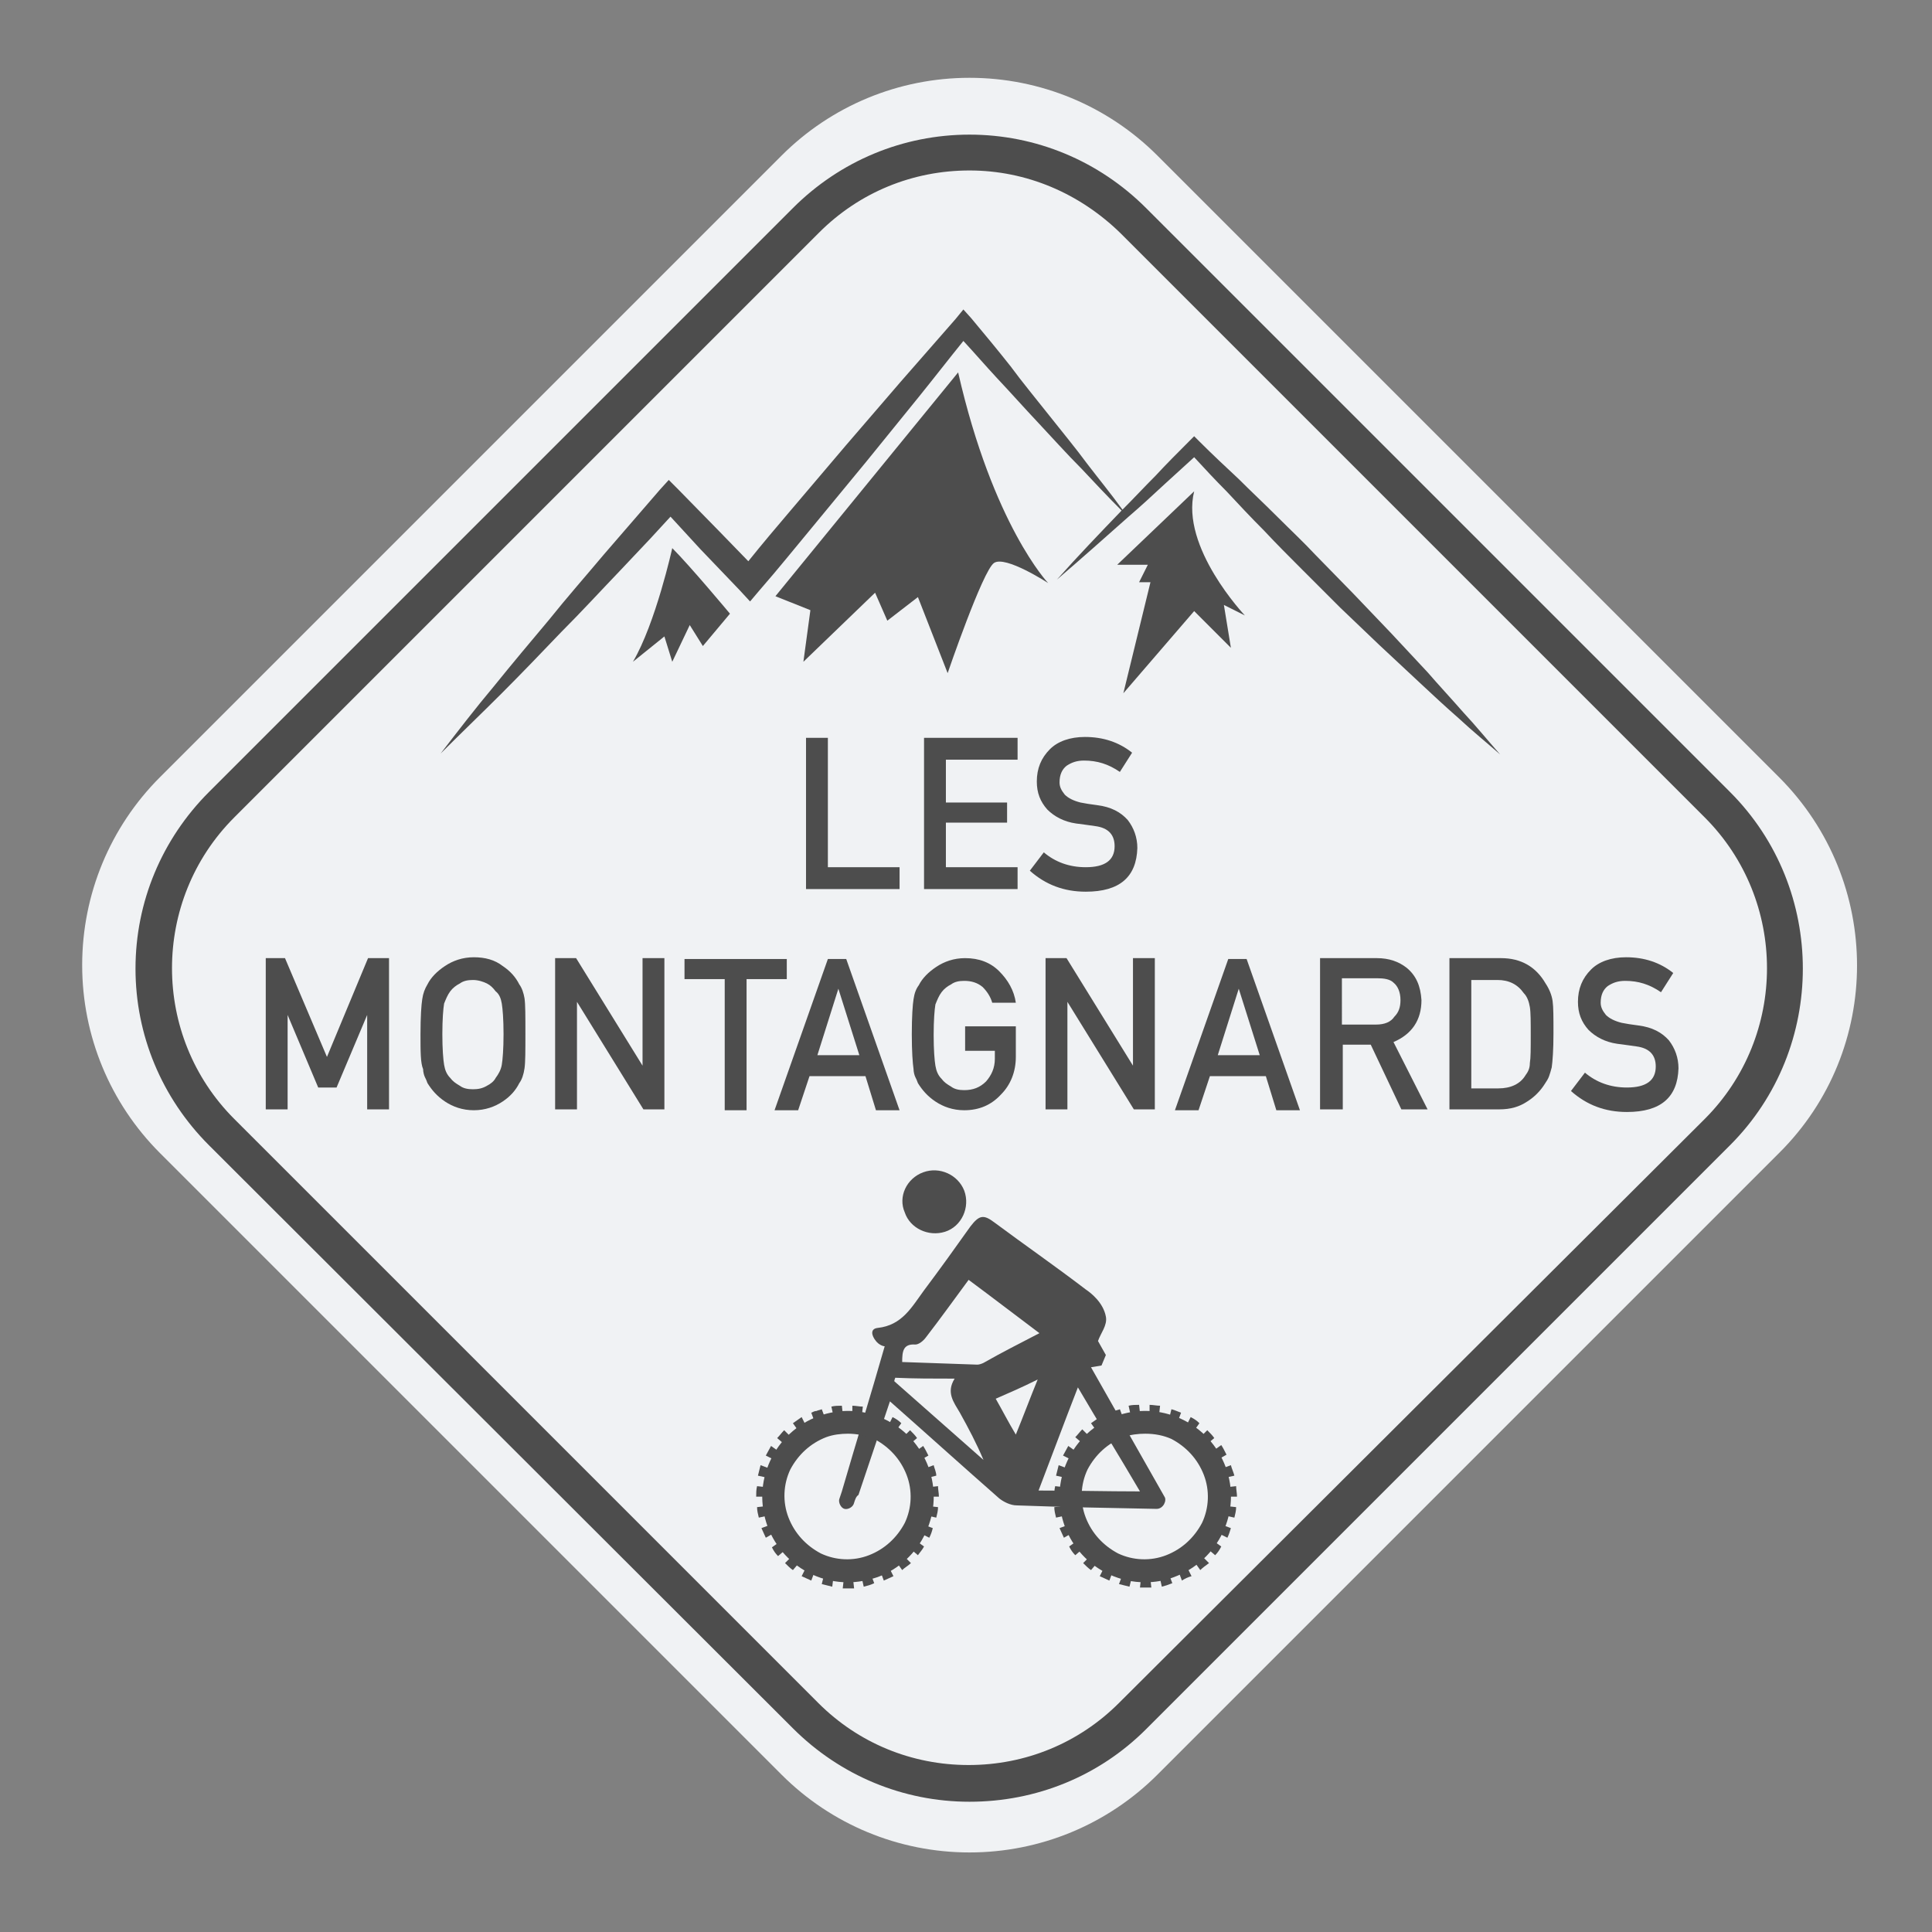 <?xml version="1.0" encoding="utf-8"?>
<!-- Generator: Adobe Illustrator 27.5.0, SVG Export Plug-In . SVG Version: 6.00 Build 0)  -->
<svg version="1.1" id="Calque_1" xmlns="http://www.w3.org/2000/svg" xmlns:xlink="http://www.w3.org/1999/xlink" x="0px" y="0px"
	 viewBox="0 0 221 221" style="enable-background:new 0 0 221 221;" xml:space="preserve">
<rect x="0" y="0" width="221" height="221" fill="#808080" stroke="none"/>
<style type="text/css">
	.st0{fill:#F0F2F4;}
	.st1{display:none;fill:#FFFFFF;}
	.st2{fill:#4D4D4D;}
	.st3{clip-path:url(#SVGID_00000011748685976739284390000008625684448205561255_);}
	.st4{clip-path:url(#SVGID_00000059293008533866910230000003003061027621190024_);}
</style>
<g>
	<g>
		<g>
			<g>
				<path class="st0" d="M110.9,211.9c-8.1,0-15.8-3.2-21.5-8.9l-71.1-71.1c-5.7-5.7-8.9-13.4-8.9-21.5c0-8.1,3.2-15.8,8.9-21.5
					l71.1-71.1c5.7-5.7,13.4-8.9,21.5-8.9c8.1,0,15.8,3.2,21.5,8.9l71.1,71.1c11.9,11.9,11.9,31.2,0,43L132.4,203
					C126.7,208.7,119,211.9,110.9,211.9z"/>
			</g>
		</g>
		<g>
			<path class="st1" d="M-522.5,1384.8c-17.5,17.5-45.9,17.5-63.5,0l-91.5-91.5c-17.5-17.5-17.5-45.9,0-63.5l91.5-91.5
				c17.5-17.5,45.9-17.5,63.5,0l91.5,91.5c17.5,17.5,17.5,45.9,0,63.5L-522.5,1384.8z"/>
		</g>
		<g>
			<g>
				<path class="st2" d="M110.9,206.1c-7.6,0-14.8-3-20.2-8.4L23.9,131c-5.4-5.4-8.4-12.6-8.4-20.2c0-7.6,3-14.8,8.4-20.2l66.8-66.8
					c5.4-5.4,12.6-8.4,20.2-8.4c7.6,0,14.8,3,20.2,8.4l66.8,66.8c11.1,11.1,11.1,29.3,0,40.4l-66.8,66.8
					C125.7,203.2,118.5,206.1,110.9,206.1z M110.9,19.5c-6.5,0-12.6,2.5-17.2,7.1L26.8,93.5c-9.5,9.5-9.5,25,0,34.5l66.8,66.8
					c4.6,4.6,10.7,7.1,17.2,7.1c6.5,0,12.6-2.5,17.2-7.1L195,128c9.5-9.5,9.5-25,0-34.5l-66.8-66.8
					C123.5,22.1,117.4,19.5,110.9,19.5z"/>
			</g>
		</g>
		<g>
			<g>
				<path class="st2" d="M167.4,81.5c-1.4-1.6-2.8-3.1-4.1-4.6l-4.2-4.5l-4.3-4.5l-4.3-4.4c-1.4-1.5-2.9-2.9-4.4-4.4
					c-1.5-1.5-3-2.9-4.4-4.3c-1.5-1.4-3-2.8-4.5-4.3l-0.6-0.6l-0.6,0.6c-1.3,1.3-2.6,2.6-3.8,3.9c-1.3,1.3-2.5,2.6-3.8,3.9
					c0,0,0,0,0,0c-1.3-1.8-2.7-3.5-4-5.2c-1.4-1.9-2.9-3.7-4.4-5.6c-1.5-1.9-3-3.7-4.4-5.6c-1.5-1.9-3-3.7-4.5-5.5l-0.9-1l-0.9,1.1
					c-2.1,2.4-4.2,4.8-6.3,7.2l-6.2,7.2l-6.2,7.3c-1.7,2-3.4,4-5,6l-3.3-3.4L77.6,56l-1.1-1.1l-1,1.1l-3.2,3.7l-3.2,3.7
					c-2.1,2.5-4.3,5-6.3,7.5c-2.1,2.5-4.2,5-6.3,7.6c-2.1,2.5-4.1,5.1-6.1,7.7c2.3-2.3,4.7-4.6,7-6.9c2.3-2.3,4.6-4.7,6.8-7
					c2.3-2.3,4.5-4.7,6.8-7.1l3.4-3.6l2.3-2.5l3.4,3.7l4.5,4.7l1.2,1.3l1.1-1.3c2.1-2.4,4.1-4.9,6.1-7.3l6.1-7.4l6-7.4
					c1.7-2.1,3.4-4.3,5.1-6.4c1.3,1.4,2.5,2.8,3.8,4.2c1.6,1.7,3.2,3.5,4.8,5.2c1.6,1.7,3.2,3.5,4.9,5.2c1.5,1.6,3,3.2,4.6,4.8
					c-2.5,2.6-5,5.2-7.4,7.9c2.8-2.4,5.5-4.8,8.2-7.2c1.4-1.2,2.7-2.4,4.1-3.7c1.1-1,2.3-2.1,3.4-3.1c1.2,1.3,2.4,2.6,3.7,3.9
					c1.4,1.5,2.8,3,4.3,4.5c1.4,1.5,2.9,3,4.3,4.4l4.4,4.4l4.5,4.3l4.5,4.2c1.5,1.4,3,2.8,4.6,4.2c1.5,1.4,3.1,2.7,4.7,4.1
					C170.1,84.6,168.8,83,167.4,81.5z"/>
			</g>
			<g>
				<path class="st2" d="M136.6,56.2l-8.8,8.4h3.5l-1,2h1.3l-3.1,12.7l8.1-9.4l4.2,4.2l-0.8-4.9l2.4,1.2
					C142.4,70.4,135,62.6,136.6,56.2z"/>
			</g>
			<g>
				<path class="st2" d="M88.7,68.2l4,1.6l-0.8,5.9l8.2-7.9l1.4,3.2l3.5-2.7l3.4,8.7c0,0,4-11.7,5.3-12.6c1.3-0.9,6.2,2.3,6.2,2.3
					s-6.3-6.6-10.3-24.1L88.7,68.2z"/>
			</g>
			<g>
				<path class="st2" d="M72.4,75.7l3.6-2.9l0.9,2.9l2-4.2l1.5,2.4l3.1-3.7c0,0-4.5-5.4-6.6-7.5C76.9,62.7,75,71.3,72.4,75.7z"/>
			</g>
		</g>
		<g>
			<path class="st2" d="M92.2,84.4h2.5v14.8h8.2v2.5H92.2V84.4z"/>
			<path class="st2" d="M105.7,84.4h10.7v2.5h-8.2v4.9h7v2.3h-7v5.1h8.2v2.5h-10.7V84.4z"/>
			<path class="st2" d="M119.4,97.5c1.3,1.1,2.9,1.7,4.8,1.7c2.2,0,3.3-0.8,3.3-2.4c0-1.3-0.7-2.1-2.2-2.3c-0.7-0.1-1.4-0.2-2.2-0.3
				c-1.4-0.2-2.5-0.8-3.3-1.6c-0.8-0.9-1.2-1.9-1.2-3.2c0-1.5,0.5-2.7,1.5-3.7c0.9-0.9,2.3-1.4,4-1.4c2.1,0,3.9,0.6,5.4,1.8
				l-1.4,2.2c-1.3-0.9-2.6-1.3-4.1-1.3c-0.8,0-1.4,0.2-2,0.6c-0.5,0.4-0.8,1-0.8,1.9c0,0.5,0.2,0.9,0.6,1.4c0.4,0.4,1,0.7,1.8,0.9
				c0.5,0.1,1.1,0.2,1.9,0.3c1.6,0.2,2.7,0.8,3.5,1.7c0.7,0.9,1.1,2,1.1,3.2c-0.1,3.3-2,5-5.9,5c-2.5,0-4.6-0.8-6.4-2.4L119.4,97.5z
				"/>
			<path class="st2" d="M30.2,109.6h2.4l4.8,11.3l4.7-11.3h2.4v17.3H42v-10.8H42l-3.5,8.3h-2.1l-3.5-8.3h0v10.8h-2.5V109.6z"/>
			<path class="st2" d="M48.1,118.3c0-2,0.1-3.4,0.2-4c0.1-0.7,0.3-1.2,0.6-1.7c0.4-0.8,1.1-1.5,2-2.1c0.9-0.6,2-1,3.3-1
				c1.3,0,2.4,0.3,3.3,1c0.9,0.6,1.5,1.3,1.9,2.1c0.3,0.4,0.5,1,0.6,1.6c0.1,0.7,0.1,2,0.1,4c0,2,0,3.3-0.1,4
				c-0.1,0.7-0.3,1.3-0.6,1.7c-0.4,0.8-1,1.5-1.9,2.1c-0.9,0.6-2,1-3.3,1c-1.3,0-2.4-0.4-3.3-1c-0.9-0.6-1.5-1.3-2-2.1
				c-0.1-0.3-0.2-0.5-0.3-0.7c-0.1-0.2-0.2-0.6-0.2-0.9C48.1,121.6,48.1,120.3,48.1,118.3z M50.6,118.3c0,1.7,0.1,2.9,0.2,3.5
				c0.1,0.6,0.3,1.1,0.7,1.5c0.3,0.4,0.6,0.6,1.1,0.9c0.4,0.3,0.9,0.4,1.5,0.4c0.6,0,1.1-0.1,1.6-0.4c0.4-0.2,0.8-0.5,1-0.9
				c0.3-0.4,0.6-0.9,0.7-1.5c0.1-0.6,0.2-1.8,0.2-3.5c0-1.7-0.1-2.9-0.2-3.5c-0.1-0.6-0.3-1.1-0.7-1.4c-0.3-0.4-0.6-0.7-1-0.9
				c-0.4-0.2-1-0.4-1.6-0.4c-0.6,0-1.1,0.1-1.5,0.4c-0.4,0.2-0.8,0.5-1.1,0.9c-0.3,0.4-0.5,0.9-0.7,1.4
				C50.7,115.4,50.6,116.6,50.6,118.3z"/>
			<path class="st2" d="M63.5,109.6h2.4l7.6,12.3h0v-12.3H76v17.3h-2.4L66,114.6h0v12.3h-2.5V109.6z"/>
			<path class="st2" d="M82.9,112h-4.6v-2.3h11.7v2.3h-4.6v15h-2.5V112z"/>
			<path class="st2" d="M99,123.1h-6.4l-1.3,3.9h-2.7l6.1-17.3h2.1l6.1,17.3h-2.7L99,123.1z M98.3,120.7l-2.4-7.6h0l-2.4,7.6H98.3z"
				/>
			<path class="st2" d="M110.2,117.4h6v3.5c0,1.7-0.6,3.2-1.7,4.3c-1.1,1.2-2.5,1.8-4.2,1.8c-1.3,0-2.4-0.4-3.3-1
				c-0.9-0.6-1.5-1.3-2-2.1c-0.1-0.3-0.2-0.5-0.3-0.7c-0.1-0.2-0.2-0.6-0.2-0.9c-0.1-0.7-0.2-2-0.2-4c0-2,0.1-3.4,0.2-4
				c0.1-0.7,0.3-1.2,0.6-1.6c0.4-0.8,1.1-1.5,2-2.1c0.9-0.6,2-1,3.3-1c1.6,0,2.9,0.5,3.9,1.5c1,1,1.7,2.2,1.9,3.6h-2.7
				c-0.2-0.7-0.6-1.3-1.1-1.8c-0.6-0.5-1.3-0.7-2.1-0.7c-0.6,0-1.1,0.1-1.5,0.4c-0.4,0.2-0.8,0.5-1.1,0.9c-0.3,0.4-0.5,0.9-0.7,1.4
				c-0.1,0.6-0.2,1.8-0.2,3.5c0,1.7,0.1,2.9,0.2,3.5c0.1,0.6,0.3,1.1,0.7,1.5c0.3,0.4,0.6,0.6,1.1,0.9c0.4,0.3,0.9,0.4,1.5,0.4
				c1,0,1.8-0.3,2.5-1c0.6-0.7,1-1.5,1-2.6v-0.9h-3.4V117.4z"/>
			<path class="st2" d="M119.6,109.6h2.4l7.6,12.3h0v-12.3h2.5v17.3h-2.4l-7.6-12.3h0v12.3h-2.5V109.6z"/>
			<path class="st2" d="M144.8,123.1h-6.4l-1.3,3.9h-2.7l6.1-17.3h2.1l6.1,17.3h-2.7L144.8,123.1z M144.1,120.7l-2.4-7.6h0l-2.4,7.6
				H144.1z"/>
			<path class="st2" d="M151,109.6h6.5c1.4,0,2.5,0.4,3.4,1.1c1.1,0.9,1.6,2.1,1.7,3.7c0,2.3-1.1,3.9-3.2,4.8l3.9,7.7h-3l-3.5-7.4
				h-3.2v7.4H151V109.6z M153.6,117.2h3.8c1,0,1.7-0.3,2.1-0.9c0.5-0.5,0.7-1.1,0.7-1.9c0-0.9-0.3-1.6-0.8-2
				c-0.4-0.4-1.1-0.5-1.9-0.5h-4V117.2z"/>
			<path class="st2" d="M165.8,109.6h5.9c2.3,0,4,1,5.1,2.9c0.4,0.6,0.7,1.3,0.8,2c0.1,0.7,0.1,1.9,0.1,3.7c0,1.9-0.1,3.2-0.2,3.9
				c-0.1,0.4-0.2,0.7-0.3,1c-0.1,0.3-0.3,0.6-0.5,0.9c-0.5,0.8-1.2,1.5-2,2c-0.9,0.6-1.9,0.9-3.2,0.9h-5.7V109.6z M168.4,124.5h3
				c1.4,0,2.5-0.5,3.1-1.5c0.3-0.4,0.5-0.8,0.5-1.4c0.1-0.6,0.1-1.6,0.1-3.2c0-1.5,0-2.6-0.1-3.2c-0.1-0.6-0.3-1.2-0.7-1.6
				c-0.7-1-1.7-1.5-3-1.5h-3V124.5z"/>
			<path class="st2" d="M181.3,122.7c1.3,1.1,2.9,1.7,4.8,1.7c2.2,0,3.3-0.8,3.3-2.4c0-1.3-0.7-2.1-2.2-2.3
				c-0.7-0.1-1.4-0.2-2.2-0.3c-1.4-0.2-2.5-0.8-3.3-1.6c-0.8-0.9-1.2-1.9-1.2-3.2c0-1.5,0.5-2.7,1.5-3.7c0.9-0.9,2.3-1.4,4-1.4
				c2.1,0,3.9,0.6,5.4,1.8l-1.4,2.2c-1.3-0.9-2.6-1.3-4.1-1.3c-0.8,0-1.4,0.2-2,0.6c-0.5,0.4-0.8,1-0.8,1.9c0,0.5,0.2,0.9,0.6,1.4
				c0.4,0.4,1,0.7,1.8,0.9c0.5,0.1,1.1,0.2,1.9,0.3c1.6,0.2,2.7,0.8,3.5,1.7c0.7,0.9,1.1,2,1.1,3.2c-0.1,3.3-2,5-5.9,5
				c-2.5,0-4.6-0.8-6.4-2.4L181.3,122.7z"/>
		</g>
	</g>
	<g>
		<g>
			<defs>
				<rect id="SVGID_1_" x="86.5" y="133.9" width="55" height="47.8"/>
			</defs>
			<clipPath id="SVGID_00000144328725076486915920000008489483652724527270_">
				<use xlink:href="#SVGID_1_"  style="overflow:visible;"/>
			</clipPath>
			<g style="clip-path:url(#SVGID_00000144328725076486915920000008489483652724527270_);">
				<path class="st2" d="M113.9,160c0.8,1.4,1.4,2.6,2.3,4.1c0.9-2.2,1.6-4.1,2.5-6.3C116.9,158.7,115.5,159.3,113.9,160L113.9,160z
					 M102.4,157.6c0,0.1-0.1,0.2-0.1,0.4c3.4,3,6.8,6,10.2,9c-0.8-1.9-1.7-3.6-2.7-5.4c-0.7-1.2-1.6-2.3-0.6-3.9
					C106.8,157.7,104.6,157.7,102.4,157.6L102.4,157.6z M123.3,158.7c-1.6,4.1-3,7.9-4.5,11.8c4,0,7.7,0.1,11.6,0.1
					C128,166.5,125.7,162.8,123.3,158.7L123.3,158.7z M118.9,152.5c-2.8-2.1-5.4-4.1-8.1-6.1c-1.7,2.3-3.2,4.4-4.9,6.6
					c-0.3,0.4-0.8,0.8-1.2,0.8c-1.4-0.1-1.5,0.8-1.5,2c2.9,0.1,5.8,0.2,8.6,0.3c0.2,0,0.5-0.1,0.7-0.2
					C114.6,154.7,116.6,153.7,118.9,152.5L118.9,152.5z M97.7,171.9c-0.1,0.5-0.7,0.8-1.1,0.7c-0.4-0.1-0.7-0.7-0.6-1.1
					c0.1-0.3,0.2-0.6,0.3-0.9c1.6-5.5,3.3-11,4.9-16.6c-0.2,0-0.7-0.2-1-0.6c-0.5-0.6-0.7-1.4,0.2-1.5c2.8-0.3,3.9-2.4,5.3-4.3
					c1.8-2.4,3.6-4.9,5.3-7.3c1-1.3,1.5-1.4,2.7-0.5c3.5,2.6,7.1,5.1,10.5,7.7c0.6,0.4,2,1.5,2.3,3.1c0.2,1-0.6,1.9-0.9,2.8
					c0,0,0.9,1.6,0.9,1.6c0,0-0.5,1.2-0.5,1.2c0,0-1.2,0.2-1.2,0.2c2.8,4.9,5.6,9.9,8.4,14.8c0.3,0.4-0.1,1.4-0.9,1.4
					c-5.3-0.1-10.7-0.2-16-0.4c-0.7,0-1.5-0.4-2-0.8c-4.1-3.6-8.2-7.3-12.5-11.1c-1.2,3.6-2.4,7.1-3.6,10.7
					C97.9,171.2,97.8,171.6,97.7,171.9L97.7,171.9z"/>
			</g>
			<g style="clip-path:url(#SVGID_00000144328725076486915920000008489483652724527270_);">
				<path class="st2" d="M105.6,134.1c1.9-0.7,4,0.3,4.7,2.1c0.7,1.9-0.3,4.1-2.2,4.7c-1.9,0.6-4-0.4-4.6-2.2
					C102.7,136.9,103.7,134.8,105.6,134.1L105.6,134.1z"/>
			</g>
		</g>
		<g>
			<path class="st2" d="M97,164c-0.8,0-1.7,0.1-2.5,0.4c-1.8,0.7-3.2,2-4.1,3.7c-0.8,1.7-0.9,3.7-0.2,5.5c0.7,1.8,2,3.2,3.7,4.1
				c1.7,0.8,3.7,0.9,5.5,0.2c1.8-0.7,3.2-2,4.1-3.7c0.8-1.7,0.9-3.7,0.2-5.5l0,0c-0.7-1.8-2-3.2-3.7-4.1C99,164.2,98,164,97,164
				L97,164z M97,181c-1.4,0-2.8-0.3-4.1-0.9c-2.4-1.1-4.2-3.1-5.1-5.5c-0.9-2.5-0.8-5.1,0.3-7.5c1.1-2.4,3.1-4.2,5.5-5.1
				c2.5-0.9,5.1-0.8,7.5,0.3c2.4,1.1,4.2,3.1,5.1,5.5c0.9,2.5,0.8,5.1-0.3,7.5c-1.1,2.4-3.1,4.2-5.5,5.1C99.2,180.8,98.1,181,97,181
				L97,181z"/>
		</g>
		<g>
			<defs>
				<rect id="SVGID_00000067204059393607910510000004877481289866720161_" x="86.5" y="133.9" width="55" height="47.8"/>
			</defs>
			<clipPath id="SVGID_00000025428313746072878000000001593655353292274328_">
				<use xlink:href="#SVGID_00000067204059393607910510000004877481289866720161_"  style="overflow:visible;"/>
			</clipPath>
			<g style="clip-path:url(#SVGID_00000025428313746072878000000001593655353292274328_);">
				<path class="st2" d="M98.6,161.8c-0.4-0.1-0.7-0.1-1.1-0.1l0-0.9c0.4,0,0.8,0.1,1.2,0.1L98.6,161.8L98.6,161.8z M95.3,161.8
					l-0.2-0.9c0.4-0.1,0.8-0.1,1.2-0.1l0.1,0.9C96,161.7,95.6,161.7,95.3,161.8L95.3,161.8z M100.7,162.4c-0.3-0.1-0.7-0.3-1-0.4
					l0.2-0.8c0.4,0.1,0.8,0.3,1.1,0.4L100.7,162.4L100.7,162.4z M93.1,162.4l-0.3-0.8c0.2-0.1,0.4-0.2,0.6-0.2
					c0.2-0.1,0.4-0.1,0.6-0.2l0.3,0.8c-0.2,0.1-0.3,0.1-0.5,0.2C93.5,162.3,93.3,162.3,93.1,162.4L93.1,162.4z M102.6,163.5
					c-0.3-0.2-0.6-0.4-0.9-0.6l0.4-0.8c0.4,0.2,0.7,0.4,1,0.7L102.6,163.5L102.6,163.5z M91.2,163.5l-0.5-0.7c0.3-0.2,0.7-0.5,1-0.7
					l0.4,0.8C91.8,163.1,91.5,163.3,91.2,163.5L91.2,163.5z M104.3,165c-0.2-0.3-0.5-0.6-0.8-0.8l0.6-0.6c0.3,0.3,0.6,0.6,0.8,0.9
					L104.3,165L104.3,165z M89.6,165.1l-0.7-0.6c0.3-0.3,0.5-0.6,0.8-0.9l0.6,0.6C90.1,164.5,89.8,164.8,89.6,165.1L89.6,165.1z
					 M105.5,166.9c-0.2-0.3-0.4-0.7-0.6-1l0.7-0.5c0.2,0.3,0.4,0.7,0.6,1.1L105.5,166.9L105.5,166.9z M88.4,166.9l-0.8-0.4
					c0.2-0.4,0.4-0.7,0.6-1.1l0.7,0.5C88.7,166.3,88.5,166.6,88.4,166.9L88.4,166.9z M106.3,169c-0.1-0.4-0.2-0.7-0.3-1.1l0.8-0.3
					l0,0c0.1,0.4,0.3,0.8,0.3,1.2L106.3,169L106.3,169z M87.6,169l-0.9-0.2c0.1-0.4,0.2-0.8,0.3-1.2l0.8,0.3
					C87.8,168.3,87.7,168.7,87.6,169L87.6,169z M106.5,171.2c0-0.4,0-0.7-0.1-1.1l0.9-0.1c0,0.4,0.1,0.8,0.1,1.2L106.5,171.2
					L106.5,171.2z M86.5,171.2L86.5,171.2c0-0.4,0-0.8,0.1-1.2l0.9,0.1c0,0.4-0.1,0.7-0.1,1.1L86.5,171.2L86.5,171.2z M107.1,173.6
					l-0.9-0.2c0.1-0.4,0.2-0.7,0.2-1.1l0.9,0.1C107.3,172.8,107.2,173.2,107.1,173.6L107.1,173.6z M86.8,173.6
					c-0.1-0.4-0.2-0.8-0.2-1.2l0.9-0.1c0,0.4,0.1,0.7,0.2,1.1L86.8,173.6L86.8,173.6z M106.3,175.9l-0.8-0.4c0.2-0.3,0.3-0.7,0.4-1
					l0.8,0.3C106.6,175.2,106.5,175.5,106.3,175.9L106.3,175.9z M87.6,175.9c-0.2-0.4-0.3-0.7-0.5-1.1l0.8-0.3
					c0.1,0.3,0.3,0.7,0.4,1L87.6,175.9L87.6,175.9z M105,177.9l-0.7-0.6c0.2-0.3,0.5-0.6,0.7-0.9l0.7,0.5
					C105.5,177.3,105.2,177.6,105,177.9L105,177.9z M89,178c-0.3-0.3-0.5-0.6-0.7-1l0.7-0.5c0.2,0.3,0.4,0.6,0.7,0.9L89,178L89,178z
					 M103.2,179.6l-0.5-0.7c0.3-0.2,0.6-0.5,0.9-0.7l0.6,0.6C103.9,179.1,103.5,179.3,103.2,179.6L103.2,179.6z M90.7,179.6
					c-0.3-0.2-0.6-0.5-0.9-0.8l0.6-0.6c0.3,0.3,0.6,0.5,0.9,0.7L90.7,179.6L90.7,179.6z M101.1,180.8l-0.3-0.8
					c0.3-0.1,0.7-0.3,1-0.5l0.4,0.8C101.8,180.5,101.5,180.6,101.1,180.8L101.1,180.8z M92.8,180.8c-0.4-0.2-0.7-0.3-1.1-0.5
					l0.4-0.8c0.3,0.2,0.7,0.4,1,0.5L92.8,180.8L92.8,180.8z M98.8,181.5l-0.2-0.9c0.4-0.1,0.7-0.2,1.1-0.3l0.3,0.8
					C99.6,181.3,99.2,181.4,98.8,181.5L98.8,181.5z M95.2,181.5c-0.4-0.1-0.8-0.2-1.2-0.3l0.2-0.8c0.4,0.1,0.7,0.2,1.1,0.3
					L95.2,181.5L95.2,181.5z M97,181.7c-0.2,0-0.4,0-0.6,0l0.1-0.9c0.4,0,0.7,0,1.1,0l0.1,0.9C97.4,181.7,97.2,181.7,97,181.7
					L97,181.7z"/>
			</g>
			<g style="clip-path:url(#SVGID_00000025428313746072878000000001593655353292274328_);">
				<path class="st2" d="M131,164c-0.8,0-1.7,0.1-2.5,0.4c-1.8,0.7-3.2,2-4.1,3.7c-0.8,1.7-0.9,3.7-0.2,5.5c0.7,1.8,2,3.2,3.7,4.1
					c1.7,0.8,3.7,0.9,5.5,0.2c1.8-0.7,3.2-2,4.1-3.7c0.8-1.7,0.9-3.7,0.2-5.5l0,0c-0.7-1.8-2-3.2-3.7-4.1
					C133.1,164.2,132.1,164,131,164L131,164z M131,181c-1.4,0-2.8-0.3-4.1-0.9c-2.4-1.1-4.2-3.1-5.1-5.5c-0.9-2.5-0.8-5.1,0.3-7.5
					c1.1-2.4,3.1-4.2,5.5-5.1c2.5-0.9,5.1-0.8,7.5,0.3c2.4,1.1,4.2,3.1,5.1,5.5l0,0c1.9,5.1-0.8,10.7-5.9,12.6
					C133.3,180.8,132.1,181,131,181L131,181z"/>
			</g>
		</g>
		<g>
			<path class="st2" d="M132.6,161.7c-0.4-0.1-0.7-0.1-1.1-0.1l0-0.9c0.4,0,0.8,0.1,1.2,0.1L132.6,161.7L132.6,161.7z M129.3,161.7
				l-0.2-0.9c0.4-0.1,0.8-0.1,1.2-0.1l0.1,0.9C130.1,161.6,129.7,161.7,129.3,161.7L129.3,161.7z M134.8,162.4
				c-0.3-0.1-0.7-0.3-1-0.4l0.2-0.8c0.4,0.1,0.8,0.3,1.1,0.4L134.8,162.4L134.8,162.4z M127.2,162.4l-0.3-0.8
				c0.2-0.1,0.4-0.2,0.6-0.2c0.2-0.1,0.4-0.1,0.6-0.2l0.3,0.8c-0.2,0.1-0.3,0.1-0.5,0.2C127.6,162.2,127.4,162.3,127.2,162.4
				L127.2,162.4z M136.7,163.5c-0.3-0.2-0.6-0.4-0.9-0.6l0.4-0.8c0.4,0.2,0.7,0.4,1,0.7L136.7,163.5L136.7,163.5z M125.3,163.5
				l-0.5-0.7c0.3-0.2,0.7-0.5,1-0.7l0.4,0.8C125.9,163.1,125.6,163.3,125.3,163.5L125.3,163.5z M138.3,165c-0.2-0.3-0.5-0.6-0.8-0.8
				l0.6-0.6c0.3,0.3,0.6,0.6,0.8,0.9L138.3,165L138.3,165z M123.7,165l-0.7-0.6c0.3-0.3,0.5-0.6,0.8-0.9l0.6,0.6
				C124.2,164.5,123.9,164.8,123.7,165L123.7,165z M139.6,166.8c-0.2-0.3-0.4-0.7-0.6-1l0.7-0.5c0.2,0.3,0.4,0.7,0.6,1.1
				L139.6,166.8L139.6,166.8z M122.4,166.9l-0.8-0.4c0.2-0.4,0.4-0.7,0.6-1.1l0.7,0.5C122.8,166.2,122.6,166.6,122.4,166.9
				L122.4,166.9z M140.3,169c-0.1-0.4-0.2-0.7-0.3-1.1l0.8-0.3l0,0c0.1,0.4,0.3,0.8,0.4,1.2L140.3,169L140.3,169z M121.7,169
				l-0.9-0.2c0.1-0.4,0.2-0.8,0.3-1.2l0.8,0.3C121.9,168.3,121.8,168.6,121.7,169L121.7,169z M140.6,171.2c0-0.4,0-0.7-0.1-1.1
				l0.9-0.1c0,0.4,0.1,0.8,0.1,1.2L140.6,171.2L140.6,171.2z M120.8,171.2l-0.2,0c0-0.4,0-0.8,0.1-1.2l0.9,0.1
				c0,0.4-0.1,0.7-0.1,1.1L120.8,171.2L120.8,171.2z M141.2,173.6l-0.9-0.2c0.1-0.4,0.2-0.7,0.2-1.1l0.9,0.1
				C141.4,172.8,141.3,173.2,141.2,173.6L141.2,173.6z M120.8,173.6c-0.1-0.4-0.2-0.8-0.2-1.2l0.9-0.1c0,0.4,0.1,0.7,0.2,1.1
				L120.8,173.6L120.8,173.6z M140.4,175.9l-0.8-0.4c0.2-0.3,0.3-0.7,0.4-1l0.8,0.3C140.7,175.1,140.6,175.5,140.4,175.9
				L140.4,175.9z M121.7,175.9c-0.2-0.4-0.3-0.7-0.5-1.1l0.8-0.3c0.1,0.3,0.3,0.7,0.4,1L121.7,175.9L121.7,175.9z M139,177.9
				l-0.7-0.6c0.2-0.3,0.5-0.6,0.7-0.9l0.7,0.5C139.5,177.3,139.3,177.6,139,177.9L139,177.9z M123,177.9c-0.3-0.3-0.5-0.6-0.7-1
				l0.7-0.5c0.2,0.3,0.4,0.6,0.7,0.9L123,177.9L123,177.9z M137.3,179.6l-0.5-0.7c0.3-0.2,0.6-0.5,0.9-0.7l0.6,0.6
				C137.9,179.1,137.6,179.3,137.3,179.6L137.3,179.6z M124.8,179.6c-0.3-0.2-0.6-0.5-0.9-0.8l0.6-0.6c0.3,0.3,0.6,0.5,0.9,0.7
				L124.8,179.6L124.8,179.6z M135.2,180.8l-0.3-0.8c0.3-0.1,0.7-0.3,1-0.5l0.4,0.8C135.9,180.4,135.5,180.6,135.2,180.8
				L135.2,180.8z M126.9,180.8c-0.4-0.2-0.7-0.3-1.1-0.5l0.4-0.8c0.3,0.2,0.7,0.4,1,0.5L126.9,180.8L126.9,180.8z M132.9,181.5
				l-0.2-0.9c0.4-0.1,0.7-0.2,1.1-0.3l0.3,0.8C133.6,181.3,133.3,181.4,132.9,181.5L132.9,181.5z M129.2,181.5
				c-0.4-0.1-0.8-0.2-1.2-0.3l0.3-0.8c0.4,0.1,0.7,0.2,1.1,0.3L129.2,181.5L129.2,181.5z M131,181.6c-0.2,0-0.4,0-0.6,0l0.1-0.9
				c0.4,0,0.7,0,1.1,0l0.1,0.9C131.4,181.6,131.2,181.6,131,181.6L131,181.6z"/>
		</g>
	</g>
</g>
</svg>
